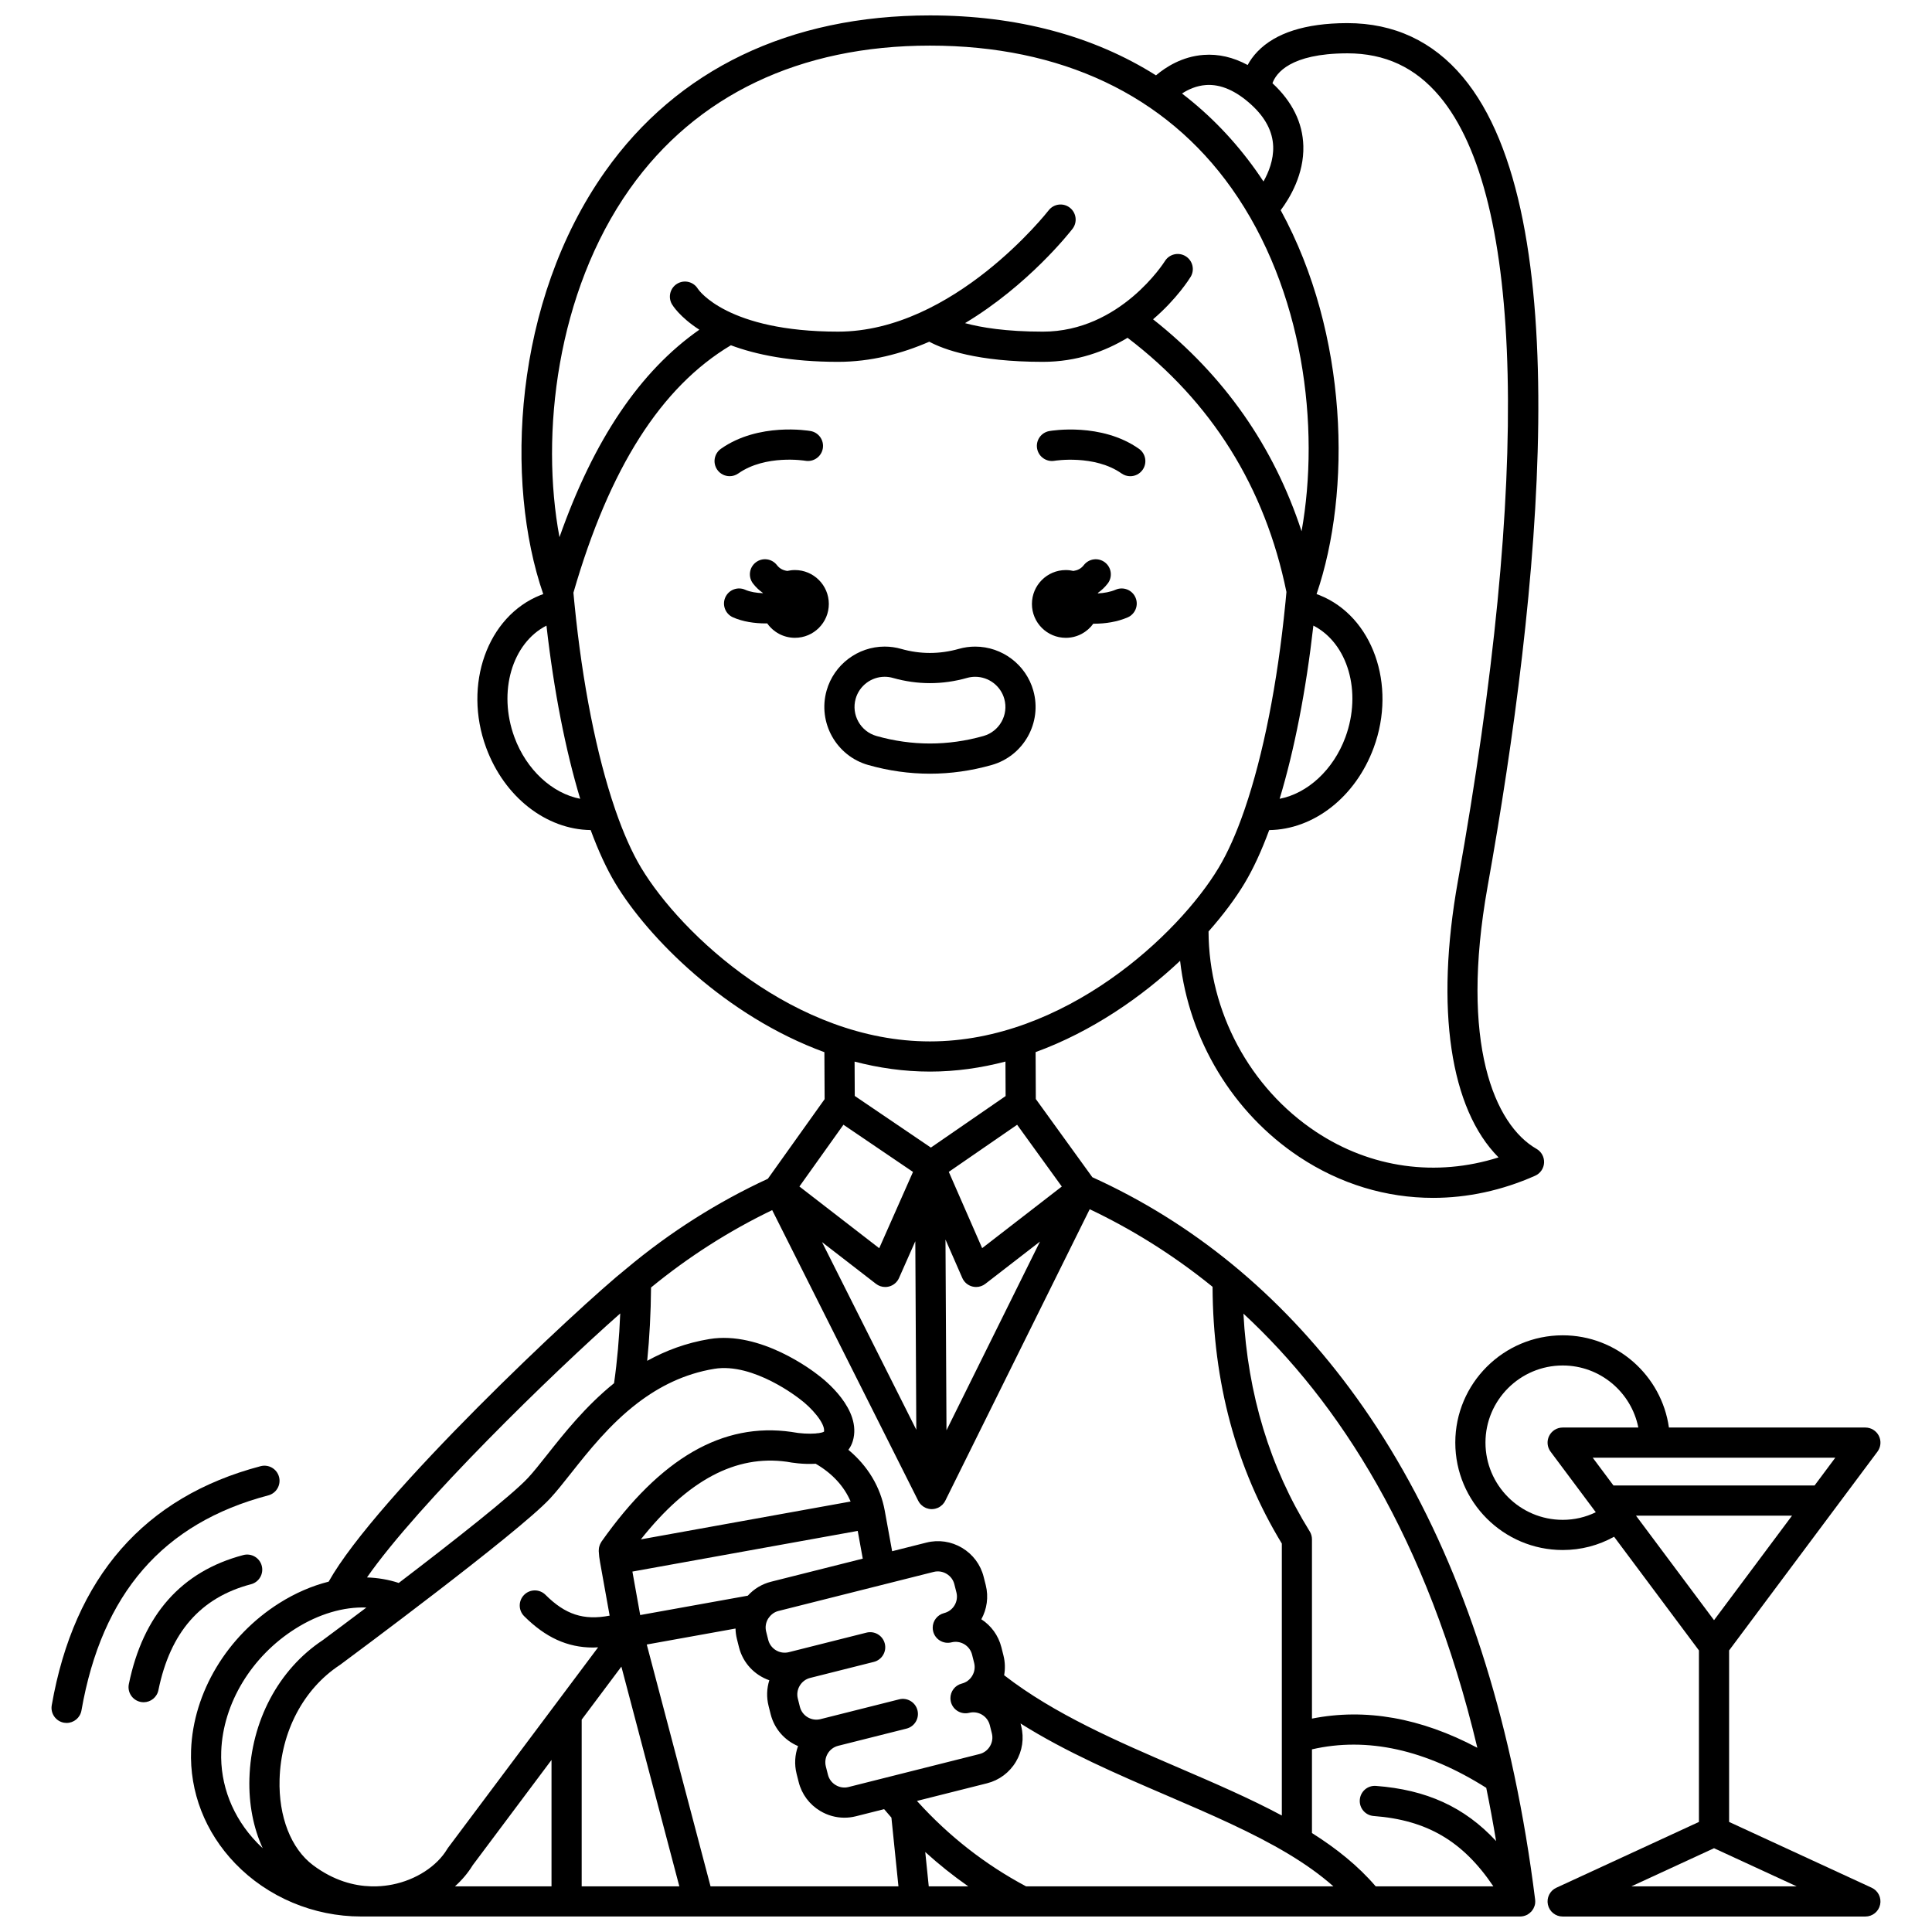 <?xml version="1.0" encoding="UTF-8"?>
<!-- Uploaded to: SVG Repo, www.svgrepo.com, Generator: SVG Repo Mixer Tools -->
<svg width="800px" height="800px" version="1.1" viewBox="144 144 512 512" xmlns="http://www.w3.org/2000/svg">
 <defs>
  <clipPath id="b">
   <path d="m194 148.09h360v503.81h-360z"/>
  </clipPath>
  <clipPath id="a">
   <path d="m529 497h114v154.9h-114z"/>
  </clipPath>
 </defs>
 <path d="m423.47 266.11c0.105-0.02 10.586-1.688 17.758 3.363 0.699 0.492 1.504 0.73 2.301 0.73 1.258 0 2.492-0.59 3.273-1.695 1.273-1.805 0.84-4.301-0.965-5.57-9.977-7.027-23.195-4.801-23.754-4.703-2.176 0.383-3.629 2.457-3.242 4.633 0.383 2.172 2.461 3.621 4.629 3.242z"/>
 <path d="m426.45 313.03c3.008 0 5.66-1.484 7.293-3.75 0.082 0 0.16 0.008 0.242 0.008 2.941 0 6.059-0.473 8.84-1.664 2.027-0.871 2.973-3.219 2.102-5.25-0.867-2.031-3.219-2.973-5.25-2.102-1.453 0.621-3.102 0.902-4.695 0.98-0.012-0.039-0.027-0.078-0.043-0.117 0.973-0.684 1.852-1.5 2.617-2.492 1.344-1.75 1.016-4.262-0.734-5.606s-4.262-1.016-5.606 0.734c-0.742 0.965-1.703 1.379-2.742 1.535-0.648-0.148-1.324-0.234-2.019-0.234-4.961 0-8.98 4.019-8.98 8.98-0.004 4.957 4.016 8.977 8.977 8.977z"/>
 <path d="m354.66 295.07c-0.695 0-1.371 0.086-2.019 0.234-1.039-0.152-2-0.566-2.742-1.535-1.344-1.75-3.856-2.082-5.606-0.734-1.75 1.344-2.082 3.856-0.734 5.606 0.762 0.992 1.645 1.812 2.617 2.492-0.008 0.023-0.016 0.043-0.023 0.066-1.68-0.062-3.356-0.324-4.656-0.906-2.016-0.898-4.383 0.004-5.281 2.019-0.898 2.016 0.004 4.379 2.019 5.281 2.594 1.16 5.723 1.621 8.738 1.621 0.117 0 0.234-0.008 0.352-0.008 1.625 2.309 4.305 3.82 7.344 3.82 4.961 0 8.98-4.019 8.98-8.98-0.004-4.957-4.027-8.977-8.988-8.977z"/>
 <path d="m339.66 269.47c7.195-5.07 17.586-3.394 17.766-3.363 2.176 0.375 4.242-1.074 4.625-3.246 0.383-2.176-1.07-4.25-3.242-4.633-0.559-0.098-13.773-2.324-23.754 4.703-1.805 1.273-2.238 3.766-0.965 5.57 0.777 1.105 2.016 1.695 3.273 1.695 0.793 0.004 1.598-0.234 2.297-0.727z"/>
 <g clip-path="url(#b)">
  <path d="m550.84 648.24c0.023-0.266 0.016-0.535-0.016-0.805v-0.035c-1.418-11.332-3.246-22.246-5.469-32.75-0.02-0.109-0.039-0.215-0.066-0.32-8.637-40.676-23.262-75.047-43.656-102.47-18.609-25.023-41.539-43.812-68.152-55.883l-14.98-20.723-0.055-12.43c14.988-5.477 28.152-14.645 38.293-24.199 2.379 20.938 13.969 40.285 31.59 51.973 10.871 7.207 23.066 10.855 35.465 10.852 9.051 0 18.207-1.945 27.035-5.867 1.375-0.613 2.293-1.945 2.367-3.449 0.074-1.504-0.699-2.926-2.008-3.672-11.141-6.375-20.395-27.992-12.957-69.543 13.914-77.734 24.062-178.05-6.594-214.54-7.945-9.457-18.234-14.25-30.578-14.25h-0.195c-10.906 0.043-18.855 2.586-23.625 7.547-1.145 1.191-1.98 2.402-2.602 3.555-3.82-2.066-7.731-2.973-11.684-2.676-5.672 0.414-10.039 3.238-12.609 5.414-16.594-10.465-36.805-15.883-59.895-15.883-37.199 0-66.973 14.309-86.098 41.375-24.371 34.488-26.676 82.281-16.387 111.98-0.25 0.09-0.5 0.176-0.742 0.273-14.07 5.602-20.531 23.727-14.398 40.402 4.824 13.129 15.914 21.707 27.707 21.863 2.023 5.484 4.207 10.23 6.516 14.078 8.668 14.449 29.277 35.238 55.422 44.781l0.062 12.449-15.043 21.098c-13.395 6.195-25.984 14.172-37.43 23.766-0.004 0.004-0.004 0.004-0.008 0.004-12.656 10.121-66.348 60.496-78.953 83-4.418 1.113-8.859 3.023-13.102 5.703-13.84 8.742-22.789 23.664-23.359 38.941-0.422 11.098 3.727 21.766 11.688 30.035 8.602 8.934 20.766 14.059 33.371 14.059h3.188c0.078 0 0.156 0.004 0.234 0.004 0.066 0 0.133-0.004 0.199-0.004h85.891 0.012 0.016 57.277 0.004 0.012 28.363 0.016 0.016 131.93 0.016c0.262 0 0.52-0.031 0.777-0.086 0.031-0.008 0.066-0.012 0.098-0.02 0.238-0.055 0.473-0.133 0.703-0.23 0.047-0.02 0.09-0.039 0.133-0.062 0.07-0.031 0.141-0.062 0.207-0.098 0.082-0.047 0.152-0.109 0.23-0.16 0.105-0.066 0.211-0.137 0.309-0.215 0.129-0.102 0.242-0.211 0.355-0.324 0.055-0.055 0.121-0.098 0.176-0.16 0.023-0.023 0.035-0.055 0.059-0.078 0.113-0.133 0.207-0.277 0.301-0.426 0.055-0.082 0.113-0.16 0.16-0.25 0.09-0.164 0.156-0.34 0.223-0.52 0.027-0.078 0.066-0.148 0.09-0.227 0.078-0.258 0.133-0.523 0.156-0.793v-0.008zm-42.797-22.98c14.039 1.062 23.598 6.582 31.711 18.637h-31.18c-4.668-5.441-10.41-10.035-16.891-14.125v-22.176c14.641-3.367 30.16 0.066 46.188 10.199 0.941 4.574 1.809 9.281 2.613 14.105-8.398-9.07-18.516-13.605-31.836-14.617-2.227-0.168-4.121 1.484-4.289 3.688s1.484 4.125 3.684 4.289zm-92.129 18.641c-10.809-5.754-20.457-13.297-28.762-22.469-0.004-0.004-0.008-0.008-0.008-0.012-0.047-0.055-0.098-0.105-0.145-0.156l18.555-4.668c3.231-0.812 5.953-2.84 7.668-5.711 1.719-2.871 2.215-6.231 1.402-9.457l-0.172-0.688c12.059 7.594 25.59 13.418 38.785 19.094 11.547 4.969 22.727 9.785 32.211 15.484 0.008 0.004 0.012 0.008 0.02 0.012 4.375 2.629 8.375 5.457 11.895 8.57zm-25.785 0-0.93-9.098c3.613 3.281 7.418 6.32 11.402 9.098zm-57.828 0-16.902-64.086 23.52-4.234c0.023 0.918 0.137 1.84 0.367 2.754l0.551 2.195c1.066 4.238 4.191 7.422 8.039 8.758-0.695 2.188-0.77 4.523-0.199 6.793l0.551 2.195c0.992 3.949 3.773 6.981 7.262 8.457-0.836 2.273-1.02 4.816-0.387 7.336l0.555 2.191c0.812 3.227 2.84 5.949 5.711 7.668 1.973 1.18 4.172 1.781 6.402 1.781 1.02 0 2.043-0.125 3.055-0.379l7.477-1.883c0.637 0.758 1.281 1.504 1.93 2.242l1.863 18.211zm-89.961 0c-4.469-0.125-9.832-1.469-15.352-5.586-5.863-4.375-9.191-12.891-8.898-22.781 0.371-12.633 6.332-23.945 15.938-30.27 0.062-0.039 0.121-0.082 0.18-0.125 1.918-1.422 47.102-34.906 55.551-44.008 1.703-1.832 3.481-4.078 5.539-6.68 4.656-5.879 10.281-12.984 17.629-18.602 0.051-0.039 0.102-0.07 0.148-0.113 5.625-4.273 12.25-7.672 20.215-8.984 10.414-1.719 22.496 7.875 22.613 7.969 0.043 0.035 0.098 0.074 0.145 0.109 2.891 2.137 6.688 6.328 6.328 8.57-0.297 0.18-0.801 0.312-1.438 0.402-0.27 0.004-0.531 0.031-0.793 0.086-1.75 0.137-4.125 0.02-6.195-0.379-0.066-0.012-0.133-0.023-0.199-0.035-18.219-2.606-34.691 6.906-50.348 29.07-0.027 0.039-0.043 0.082-0.066 0.121-0.078 0.117-0.145 0.242-0.207 0.371-0.059 0.109-0.113 0.219-0.16 0.336-0.047 0.121-0.082 0.242-0.121 0.367-0.039 0.129-0.074 0.258-0.102 0.391-0.023 0.117-0.031 0.234-0.043 0.355-0.012 0.145-0.023 0.289-0.023 0.434 0 0.047-0.008 0.09-0.008 0.137 0.051 1.051 0.164 1.984 0.336 2.867 0.004 0.012 0 0.027 0.004 0.039l2.547 14.199c-6.93 1.332-11.781-0.316-17.004-5.519-1.566-1.559-4.098-1.555-5.656 0.012-1.559 1.562-1.555 4.098 0.012 5.656 5.633 5.609 11.41 8.305 18.285 8.305 0.43 0 0.871-0.035 1.309-0.059l-11.492 15.352c-0.078 0.098-0.156 0.191-0.223 0.297l-28.051 37.473c-0.082 0.109-0.16 0.227-0.23 0.348-2.723 4.559-8.289 8.164-14.527 9.398-1.25 0.246-2.664 0.43-4.203 0.477zm74.191-158.7c9.91-8.129 20.688-15.012 32.105-20.508l38.711 77.043c0.066 0.133 0.145 0.258 0.227 0.383 0.02 0.027 0.031 0.059 0.051 0.082 0.129 0.188 0.277 0.359 0.434 0.523 0.043 0.043 0.09 0.082 0.133 0.125 0.129 0.121 0.266 0.234 0.41 0.336 0.051 0.035 0.098 0.074 0.148 0.105 0.188 0.121 0.387 0.23 0.59 0.32 0.043 0.02 0.09 0.031 0.137 0.051 0.176 0.066 0.352 0.121 0.535 0.164 0.066 0.016 0.133 0.031 0.199 0.043 0.234 0.043 0.469 0.07 0.711 0.07h0.012 0.012c0.008 0 0.016-0.004 0.023-0.004 0.234-0.004 0.461-0.031 0.688-0.074 0.07-0.012 0.137-0.027 0.203-0.043 0.184-0.047 0.363-0.102 0.539-0.172 0.043-0.016 0.09-0.027 0.129-0.047 0.207-0.09 0.402-0.199 0.586-0.324 0.055-0.035 0.105-0.074 0.156-0.113 0.141-0.102 0.277-0.215 0.402-0.336 0.047-0.043 0.09-0.082 0.133-0.125 0.156-0.16 0.301-0.336 0.43-0.523 0.023-0.035 0.039-0.074 0.062-0.109 0.074-0.113 0.145-0.23 0.207-0.355l38.277-77.258c10.516 4.996 21.598 11.664 32.559 20.562 0.105 25.289 6.266 48.172 18.355 68.043v72.07c-8.449-4.527-17.75-8.535-27.293-12.645-16.23-6.984-32.98-14.203-46.297-24.531 0.305-1.711 0.258-3.481-0.176-5.211l-0.551-2.195c-0.801-3.18-2.762-5.769-5.316-7.426 1.465-2.672 1.969-5.875 1.168-9.059l-0.555-2.191c-0.812-3.227-2.84-5.949-5.711-7.668-2.871-1.715-6.231-2.215-9.457-1.402l-9.086 2.289-1.957-10.754c-1.148-6.301-4.5-11.852-9.633-16.121 0.496-0.66 0.898-1.426 1.168-2.32 2.516-8.426-7.629-16.34-9.137-17.457-1.285-1.02-15.258-11.824-28.867-9.578-6.172 1.02-11.629 3.086-16.484 5.769 0.621-6.188 0.965-12.688 1.02-19.43zm78.297 37.84-0.266-50.551 4.453 10.18c0.492 1.129 1.48 1.969 2.676 2.273 0.328 0.082 0.66 0.125 0.988 0.125 0.875 0 1.738-0.289 2.445-0.836l14.484-11.203zm-8.262-50.102 0.262 49.961-24.988-49.73 14.305 11.062c0.707 0.547 1.57 0.836 2.445 0.836 0.328 0 0.656-0.039 0.98-0.121 1.191-0.301 2.18-1.133 2.676-2.258zm-17.695 144.64c-1.156 0.293-2.363 0.109-3.402-0.512-1.039-0.621-1.77-1.598-2.059-2.758l-0.555-2.191c-0.605-2.406 0.859-4.856 3.266-5.461l18.117-4.559c2.141-0.539 3.441-2.711 2.902-4.852-0.539-2.141-2.707-3.441-4.852-2.902l-18.117 4.559-2.731 0.688c-2.406 0.605-4.856-0.859-5.461-3.266l-0.551-2.195c-0.289-1.156-0.109-2.363 0.512-3.402 0.621-1.039 1.598-1.77 2.754-2.059l16.883-4.25c2.141-0.539 3.441-2.711 2.902-4.852s-2.707-3.441-4.852-2.902l-16.883 4.25c-0.004 0-0.008 0-0.012 0.004l-3.684 0.926c-2.406 0.602-4.856-0.859-5.461-3.266l-0.551-2.195c-0.289-1.152-0.109-2.352 0.504-3.387 0.082-0.105 0.164-0.215 0.238-0.328 0.621-0.863 1.492-1.488 2.523-1.746l41.148-10.355c1.156-0.289 2.363-0.109 3.402 0.512s1.77 1.598 2.059 2.754l0.555 2.191c0.605 2.406-0.859 4.856-3.266 5.461-1.812 0.457-3.023 2.082-3.023 3.871 0 0.324 0.039 0.652 0.121 0.98 0.539 2.141 2.711 3.441 4.852 2.902 2.406-0.605 4.856 0.859 5.461 3.266l0.551 2.195c0.289 1.156 0.109 2.363-0.512 3.402-0.621 1.039-1.598 1.77-2.754 2.059-1.812 0.457-3.023 2.082-3.023 3.871 0 0.324 0.039 0.652 0.121 0.98 0.539 2.141 2.711 3.441 4.852 2.902 2.402-0.605 4.856 0.859 5.461 3.266l0.551 2.195c0.289 1.156 0.109 2.363-0.512 3.402-0.621 1.039-1.598 1.77-2.758 2.059zm-8.711-85.672c4.367 2.523 7.547 5.981 9.262 10.012l-55.59 10.031c12.473-15.723 25.176-22.461 38.695-20.57 1.223 0.234 4.34 0.734 7.633 0.527zm-11.809 31.262c-2.41 0.605-4.543 1.895-6.18 3.703l-28.512 5.133-2.066-11.523 59.711-10.777 1.336 7.352zm-79.086 75.145 20.891-27.91v33.5h-25.586c1.859-1.672 3.449-3.547 4.695-5.59zm28.887-38.594 10.52-14.051 15.359 58.234h-25.879zm237.36 7.461c-14.984-7.949-29.672-10.539-43.828-7.734v-47.512c0-0.746-0.207-1.477-0.602-2.109-10.531-16.953-16.418-36.328-17.559-57.699 25.164 23.297 48.715 59.34 61.988 115.05zm-131.23-132.41-8.84-20.215 18.109-12.484 11.836 16.371zm96.609-316.64h0.164c10.008 0 18.012 3.731 24.453 11.398 22.367 26.613 24.086 100.48 4.848 207.98-6.066 33.875-2.019 60.383 10.777 73.215-16.512 5.227-33.82 2.871-48.391-6.789-17.574-11.652-28.391-31.895-28.465-53.086 3.973-4.496 7.211-8.875 9.559-12.789 2.309-3.848 4.492-8.594 6.516-14.078 11.789-0.156 22.883-8.734 27.707-21.863 6.129-16.676-0.328-34.801-14.398-40.402-0.246-0.098-0.5-0.188-0.754-0.277v-0.012c9.297-27.16 8.441-68.844-9.508-101.72 2.43-3.246 6.215-9.543 6-17.047-0.176-6.148-2.934-11.734-8.184-16.609 0.945-2.644 4.707-7.856 19.676-7.918zm-8.832 151.66c9.102 4.652 12.926 17.512 8.492 29.57-3.195 8.688-10.062 14.91-17.434 16.328 3.891-12.863 6.988-28.637 8.941-45.898zm-28.457-143.26c3.914-0.27 7.977 1.516 12.078 5.281 3.672 3.375 5.598 7.082 5.727 11.02 0.113 3.535-1.188 6.805-2.574 9.262-0.637-0.965-1.281-1.922-1.949-2.863-5.637-7.938-12.215-14.762-19.641-20.449 1.641-1.07 3.82-2.078 6.359-2.25zm-152.72 27.551c17.566-24.855 45.078-37.996 79.566-37.996 34.73 0 62.363 13.062 79.91 37.777 19.137 26.953 23.531 63.301 18.57 90.93-7.336-22.465-20.52-41.301-39.355-56.176 6.301-5.391 9.676-10.781 9.949-11.234 1.152-1.879 0.559-4.332-1.32-5.488-1.879-1.156-4.34-0.566-5.496 1.309-0.117 0.188-11.785 18.684-32.324 18.684-9.773 0-16.375-1.094-20.637-2.254 16.777-10.074 27.773-24.078 28.48-24.996 1.352-1.746 1.027-4.258-0.719-5.609-1.75-1.352-4.258-1.027-5.609 0.719-0.246 0.32-25.188 32.137-55.793 32.137-29.34 0-36.934-11-37.152-11.332-1.121-1.867-3.531-2.496-5.426-1.406-1.914 1.105-2.566 3.547-1.465 5.461 0.16 0.281 2.062 3.41 7.273 6.766-15.738 11.012-27.957 29.125-37.066 54.98-5.109-27.23-0.777-64.832 18.613-92.27zm-30.555 145.28c-4.434-12.055-0.609-24.918 8.492-29.57 1.957 17.262 5.055 33.035 8.941 45.895-7.363-1.418-14.242-7.641-17.434-16.324zm33.57 34.586c-2.402-4.004-4.664-9.098-6.738-15.07-0.055-0.211-0.121-0.41-0.207-0.605-4.832-14.145-8.617-33.098-10.703-54.215-0.012-0.129-0.012-0.258-0.035-0.387-0.004-0.008-0.004-0.016-0.008-0.023-0.082-0.855-0.164-1.715-0.242-2.574 9.551-33.051 23.219-54.531 41.73-65.574 6.629 2.477 15.812 4.394 28.406 4.394 8.648 0 16.797-2.129 24.168-5.336 3.816 2.055 12.645 5.336 30.109 5.336 8.992 0 16.488-2.777 22.438-6.375 22.262 16.934 36.434 39.578 42.105 67.363-0.082 0.926-0.168 1.852-0.258 2.769-0.004 0.008-0.004 0.016-0.008 0.023-0.023 0.125-0.023 0.25-0.035 0.375-2.086 21.121-5.867 40.074-10.703 54.219-0.086 0.199-0.156 0.402-0.211 0.617-2.074 5.973-4.336 11.066-6.738 15.066-10.668 17.797-40.891 46.035-76.527 46.035-35.637 0-65.859-28.238-76.543-46.039zm76.543 54.035c6.891 0 13.59-0.977 20.016-2.66l0.043 9.145-19.805 13.652-20.172-13.684-0.047-9.102c6.41 1.68 13.09 2.648 19.965 2.648zm-22.918 14.082 18.434 12.508-8.953 20.215-21.148-16.355zm-59.152 50.012c-0.258 6.473-0.805 12.656-1.637 18.488-7.519 6.062-13.215 13.25-17.703 18.918-1.953 2.469-3.644 4.602-5.133 6.203-4.203 4.527-19.617 16.668-34.223 27.812-2.668-0.883-5.5-1.363-8.418-1.465 13.535-19.422 49.242-54.195 67.113-69.957zm-105.74 116.03c0.473-12.68 8-25.129 19.641-32.48 6.219-3.93 12.844-5.852 18.824-5.613-4.281 3.227-8.254 6.195-11.555 8.641-11.727 7.766-18.992 21.457-19.441 36.652-0.199 6.797 1.059 13.148 3.523 18.484-0.523-0.484-1.035-0.98-1.531-1.492-6.441-6.695-9.801-15.281-9.461-24.191z"/>
 </g>
 <path d="m417.84 327.02c-1.926-6.867-8.262-11.664-15.398-11.664-1.477 0-2.941 0.203-4.348 0.605-5.094 1.438-10.211 1.438-15.258 0.008-1.426-0.41-2.898-0.617-4.387-0.617-7.121 0-13.449 4.789-15.387 11.641-2.398 8.484 2.547 17.34 11.027 19.742 5.394 1.531 10.898 2.305 16.359 2.305 5.453 0 10.957-0.773 16.355-2.305 8.48-2.402 13.43-11.25 11.035-19.715zm-41.57 12.023c-4.238-1.203-6.711-5.629-5.512-9.871 0.969-3.426 4.129-5.82 7.691-5.82 0.738 0 1.473 0.102 2.195 0.309 6.484 1.836 13.109 1.84 19.629-0.004 0.703-0.199 1.434-0.301 2.168-0.301 3.57 0 6.738 2.394 7.703 5.836 1.199 4.231-1.277 8.652-5.519 9.855-9.383 2.656-18.988 2.652-28.355-0.004z"/>
 <path d="m210.52 563.84c2.137-0.562 3.41-2.75 2.848-4.887s-2.75-3.41-4.887-2.848c-16.371 4.316-26.574 15.824-30.336 34.203-0.441 2.164 0.953 4.273 3.117 4.719 0.27 0.055 0.539 0.082 0.805 0.082 1.859 0 3.527-1.305 3.914-3.199 3.141-15.363 11.168-24.547 24.539-28.07z"/>
 <path d="m215.1 540.29c2.137-0.562 3.41-2.75 2.848-4.887-0.562-2.137-2.75-3.41-4.887-2.848-30.797 8.113-49.418 29.43-55.348 63.355-0.379 2.176 1.074 4.246 3.25 4.629 0.23 0.039 0.465 0.059 0.691 0.059 1.906 0 3.594-1.367 3.934-3.312 5.422-31 21.617-49.645 49.512-56.996z"/>
 <g clip-path="url(#a)">
  <path d="m640.02 644.27-37.789-17.438v-45.457l39.316-52.672c0.906-1.211 1.047-2.832 0.371-4.184-0.68-1.352-2.062-2.207-3.574-2.207h-52.062c-1.945-13.793-13.824-24.441-28.145-24.441-15.699 0-28.469 12.754-28.469 28.43 0 15.699 12.77 28.469 28.469 28.469 4.844 0 9.477-1.215 13.613-3.519l22.484 30.125v45.457l-37.789 17.438c-1.707 0.785-2.633 2.652-2.231 4.488 0.402 1.836 2.027 3.141 3.906 3.141h80.223c1.879 0 3.504-1.305 3.906-3.141 0.402-1.836-0.523-3.703-2.231-4.488zm-41.785-70.906-20.684-27.703h41.359zm26.648-35.699h-53.301l-5.488-7.352h64.273zm-66.746 9.109c-11.289 0-20.473-9.184-20.473-20.473 0-11.266 9.184-20.434 20.473-20.434 9.902 0 18.176 7.082 20.035 16.445h-20.051c-1.512 0-2.894 0.855-3.574 2.207-0.68 1.352-0.535 2.973 0.371 4.184l11.984 16.055c-2.703 1.316-5.672 2.016-8.766 2.016zm18.191 97.129 21.902-10.105 21.906 10.105z"/>
 </g>
</svg>